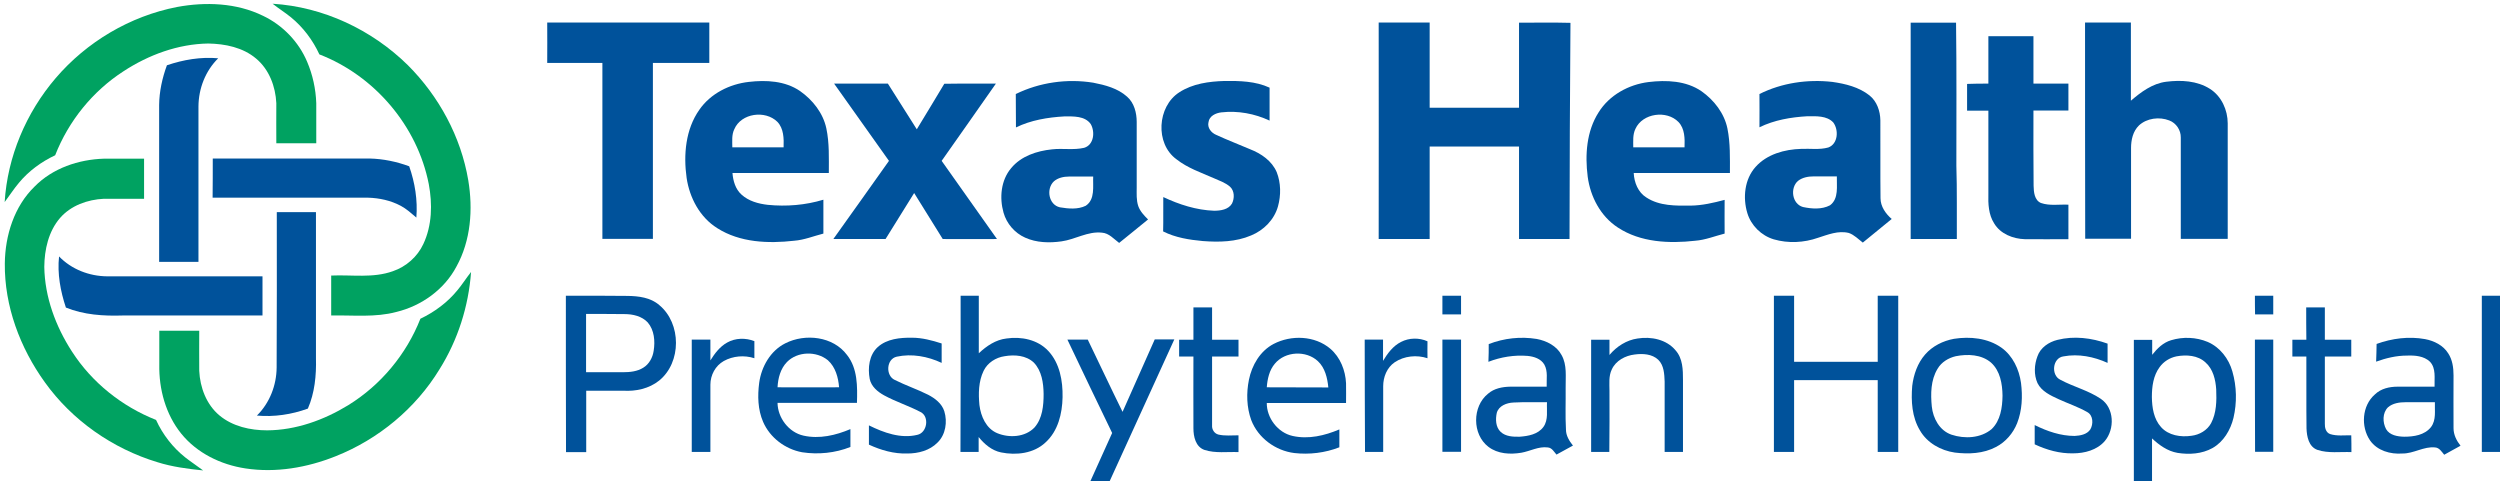 <?xml version="1.0" encoding="utf-8"?>
<!-- Generator: Adobe Illustrator 21.0.1, SVG Export Plug-In . SVG Version: 6.00 Build 0)  -->
<svg version="1.1" id="Layer_1" xmlns="http://www.w3.org/2000/svg" xmlns:xlink="http://www.w3.org/1999/xlink" x="0px" y="0px"
	 viewBox="0 0 1608.6 309.8" style="enable-background:new 0 0 1608.6 309.8;" xml:space="preserve">
<style type="text/css">
	.st0{fill:#00A261;}
	.st1{fill:#00529B;}
</style>
<g>
	<g>
		<path class="st0" d="M113.9,4.5c18.4-3.4,38.3-2.7,55.4,5.7c12.6,6,22.9,16.7,28.3,29.5c3.6,8.4,5.6,17.6,5.9,26.7
			c0,8.6,0,17.2,0,25.8c-8.6,0-17.2,0-25.7,0c-0.1-8.6,0-17.2,0-25.8c-0.5-10.7-4.6-21.7-13-28.7c-8.5-7.2-19.9-9.5-30.8-9.7
			c-19.5,0.3-38.4,7.3-54.6,17.9c-19.8,12.8-35.3,32-43.9,54c-8.9,4.2-17,10.1-23.3,17.7c-3.3,3.9-6.1,8.3-9.2,12.4
			c1.8-29.2,13.8-57.5,32.8-79.7C55.7,27,83.6,10.4,113.9,4.5z"/>
		<path class="st0" d="M175.4,2.4c32.6,2,63.8,16.7,87,39.5c20,20,34.2,46.1,38.9,74.1c3.1,18.6,1.7,38.7-7.6,55.5
			c-7.8,14.8-22.5,25.3-38.6,29.2c-13.7,3.7-28,2-42,2.3c0-8.6,0-17.2,0-25.7c13.2-0.6,26.9,1.8,39.7-2.8
			c8.5-2.9,15.8-9.3,19.6-17.5c5.6-11.9,5.9-25.7,3.5-38.5C268.6,81.1,241,48.7,205.5,35c-4.2-9.1-10.4-17.4-18.2-23.8
			C183.5,8.1,179.3,5.5,175.4,2.4z"/>
		<path class="st0" d="M22.3,120c11.6-11.8,28.3-17.4,44.6-17.9c8.6,0,17.2,0,25.8,0c0,8.6,0,17.2,0,25.8c-8.6,0-17.2,0-25.9,0
			c-10.4,0.5-21.2,4.3-28.2,12.4c-7.4,8.6-10,20.3-10.1,31.4c0.3,19.4,7.3,38.3,17.8,54.5c12.8,19.9,32.1,35.3,54.1,44
			c4.3,9.4,10.8,17.8,18.9,24.2c3.7,2.9,7.7,5.5,11.4,8.3c-9.9-1-19.9-2.3-29.4-5.3c-28.8-8.7-54.9-26.9-72.5-51.5
			c-15.9-22.1-26-49-25.7-76.4C3.3,151.5,9.1,132.8,22.3,120z"/>
		<path class="st0" d="M294.2,186.9c3.2-3.8,5.8-8,8.9-11.9c-1.6,22.1-8.5,43.8-20.3,62.6c-15.4,25.3-39.4,45.1-66.9,56
			c-18.3,7.3-38.4,10.8-58,7.8c-15.8-2.4-31.1-9.8-41.3-22.4c-10-12.4-14.4-28.6-14.1-44.4c0-7.3,0-14.5,0-21.8c8.6,0,17.2,0,25.7,0
			c0,8.6-0.1,17.2,0,25.8c0.5,10.7,4.6,21.7,13,28.7c8.5,7.1,19.9,9.6,30.7,9.6c18.5-0.1,36.5-6.6,52.2-16.2
			c20.9-12.9,37.4-32.7,46.4-55.6C279.5,200.8,287.8,194.7,294.2,186.9z"/>
	</g>
	<g>
		<path class="st1" d="M352.1,14.5c34.8,0,69.5,0,104.3,0c0,8.7,0,17.3,0,26c-12.1,0-24.2,0-36.3,0c0,37.7,0,75.5,0,113.2
			c-10.8,0-21.7,0-32.5,0c0-37.8,0-75.5,0-113.2c-11.8,0-23.7,0-35.5,0C352.1,31.8,352.2,23.2,352.1,14.5z"/>
		<path class="st1" d="M887.1,14.5c10.9,0,21.8,0,32.8,0c0,18.3,0,36.5,0,54.8c19.2,0,38.3,0,57.5,0c0-18.2,0-36.5,0-54.7
			c11,0,22.1-0.2,33.1,0.1c-0.3,46.4-0.6,92.8-0.6,139.1c-10.8,0-21.7,0-32.5,0c0-19.8,0-39.7,0-59.5c-19.2,0-38.3,0-57.5,0
			c0,19.8,0,39.7,0,59.5c-10.9,0-21.8,0-32.8,0C887.2,107.3,887.1,60.9,887.1,14.5z"/>
		<path class="st1" d="M1229.4,153.8c0-46.4,0-92.8,0-139.2c9.8,0,19.5,0,29.2,0c0.4,30.7,0.2,61.4,0.2,92
			c0.5,15.7,0.2,31.5,0.3,47.2C1249.2,153.8,1239.3,153.8,1229.4,153.8z"/>
		<path class="st1" d="M1341.6,14.5c9.8,0,19.7,0,29.5,0c0,16.8,0,33.5,0,50.3c6.5-5.6,13.9-11.1,22.7-12.2
			c9.5-1.2,19.9-0.7,28.2,4.6c7.4,4.7,11.4,13.6,11.4,22.2c0,24.8,0,49.5,0,74.3c-10.1,0-20.2,0-30.2,0c0-21.7,0-43.5,0-65.2
			c0.1-4.7-2.9-9.3-7.4-11c-6.4-2.5-14.4-1.5-19.5,3.2c-3.9,3.8-5.1,9.3-5.1,14.6c0,19.4,0,38.9,0,58.3c-9.8,0-19.7,0-29.5,0
			C1341.6,107.3,1341.6,60.9,1341.6,14.5z"/>
		<path class="st1" d="M1279.4,53.8c0-10.2,0-20.3,0-30.5c9.7,0,19.3,0,29,0c0,10.2,0,20.3,0,30.5c7.5,0,15,0,22.5,0
			c0,5.8,0,11.5,0,17.3c-7.5,0-15,0-22.5,0c0,16.2-0.1,32.3,0.1,48.5c0.1,3.9,0.5,9.2,4.7,11c5.7,2,11.8,0.8,17.7,1.1
			c0,7.4,0,14.8,0,22.2c-9.3,0-18.7,0.1-28,0c-7.6-0.2-15.8-3.4-19.8-10.2c-3.6-5.6-3.9-12.6-3.7-19c0-17.8,0-35.6,0-53.5
			c-4.6,0-9.2,0-13.7,0c0-5.8,0-11.5,0-17.2C1270.2,53.8,1274.8,53.8,1279.4,53.8z"/>
		<path class="st1" d="M107.4,42c10.6-3.6,21.8-5.5,33-4.5c-8.2,8.1-12.6,19.4-12.7,30.9c0,33.4,0,66.7,0,100.1
			c-8.4,0-16.8,0-25.3,0c0-33.7,0-67.3,0-101C102.5,58.8,104.4,50.2,107.4,42z"/>
		<g>
			<path class="st1" d="M450,70.6c7.2-10.4,19.4-16.5,31.8-17.9c11.2-1.3,23.4-0.7,33,5.9c8.1,5.7,14.8,14.1,16.9,24
				c2,9.4,1.6,19.2,1.6,28.7c-20.7,0-41.3,0-62,0c0.4,5.1,1.9,10.4,5.8,13.9c4.6,4.2,10.8,5.9,16.9,6.6c12,1.2,24.3,0.2,35.8-3.3
				c0,7.2,0,14.5,0,21.8c-6.3,1.6-12.3,4.1-18.8,4.6c-16.7,1.9-34.9,1.2-49.5-8.1c-11.2-7-17.8-19.5-19.7-32.3
				C439.7,99.6,441.1,83.2,450,70.6z M472.5,83.1c-1.8,3.6-1.3,7.8-1.3,11.7c11,0,22,0,33,0c0.2-5.7,0.1-12.1-4-16.4
				C492.4,70.7,476.9,72.8,472.5,83.1z"/>
		</g>
		<g>
			<path class="st1" d="M653.6,60.5c15.3-7.5,33-10,49.8-7.3c7.7,1.5,15.8,3.6,21.8,9c4.6,4,6.2,10.4,6.2,16.3c0,14,0,28,0,42.1
				c0,4-0.3,8.1,1,12c1.2,3.4,3.8,6.1,6.3,8.6c-6.2,5-12.3,10.1-18.6,15.1c-3.4-2.5-6.5-6.3-11.1-6.6c-9.1-1-17.2,4.4-26,5.6
				c-7.8,1.1-16.1,0.9-23.4-2.4c-6.7-3-11.9-9-13.9-16.1c-2.7-9.6-1.7-20.8,4.9-28.6c6.4-7.8,16.6-11.1,26.3-12.1
				c6.9-0.8,13.9,0.6,20.7-1c6.3-1.9,7.1-10.3,4.2-15.3c-3.8-5.3-11.1-4.9-16.9-4.9c-10.7,0.6-21.6,2.4-31.2,7.1
				C653.6,74.7,653.7,67.6,653.6,60.5z M678.1,116.7c-5.1,4.8-3.4,15.1,3.9,16.7c5.4,0.9,11.5,1.5,16.6-1c6.2-4.1,4.5-12.5,4.8-18.8
				c-5.2,0-10.4,0-15.5,0C684.4,113.6,680.7,114.4,678.1,116.7z"/>
		</g>
		<path class="st1" d="M758.8,59.4c8.6-5.6,19.1-7,29.1-7.3c9.8-0.1,19.9,0.1,29,4.3c0,7.1,0,14.1,0,21.2c-9.6-4.5-20.4-6.5-31-5.3
			c-3.6,0.4-7.8,2.3-8.3,6.3c-0.9,3.6,1.8,6.9,5,8.2c7.1,3.3,14.5,6.1,21.7,9.2c7.2,2.8,14.1,7.5,17.2,14.8c2.7,6.9,2.8,14.8,0.8,22
			c-2.4,8.6-9.2,15.4-17.3,18.7c-9.8,4.2-20.6,4.4-31.1,3.6c-8.7-0.8-17.6-2.2-25.5-6.2c0.2-7.4,0-14.7,0.1-22.1
			c10.2,4.8,21.3,8.4,32.7,8.8c4.1,0,9.2-0.7,11.5-4.6c1.7-3.4,1.7-8.2-1.3-10.9c-3-2.6-6.9-3.9-10.5-5.5
			c-8.2-3.6-16.8-6.5-23.9-12.1C743.1,92.4,744.6,68.5,758.8,59.4z"/>
		<g>
			<path class="st1" d="M1028.6,72.3c6.9-11.1,19.3-17.9,32.1-19.5c11.5-1.4,24.2-0.9,34.1,5.9c8.1,5.7,14.7,14.2,16.7,24
				c1.9,9.4,1.6,19.1,1.6,28.6c-20.7,0-41.3,0-61.9,0c0.3,6.1,2.8,12.5,8.2,15.8c8.4,5.5,18.9,5.3,28.5,5.2
				c7.4-0.1,14.7-1.8,21.8-3.7c-0.1,7.2,0,14.5,0,21.7c-6.3,1.6-12.4,4.1-18.9,4.6c-16.8,1.9-35.2,1.1-49.8-8.5
				c-11.1-7.2-17.7-19.8-19.4-32.7C1019.8,99.7,1020.8,84.5,1028.6,72.3z M1052.3,82.9c-1.8,3.7-1.4,7.9-1.4,11.9c11,0,22,0,33,0
				c0.2-5.6,0.2-12-3.9-16.3C1072.4,70.7,1056.9,72.8,1052.3,82.9z"/>
		</g>
		<g>
			<path class="st1" d="M1132.1,60.5c14.4-7.2,31-9.6,46.9-7.8c8.4,1.2,17.1,3.3,23.9,8.7c4.8,3.8,6.9,10.1,7,16
				c0.1,16.7-0.1,33.4,0.1,50.1c0,5.4,3.3,10,7.2,13.4c-6.2,5.1-12.4,10.1-18.6,15.2c-2.9-2.2-5.5-5-9-6.2
				c-6.8-1.7-13.5,1.1-19.8,3.1c-9.1,3.2-19.2,3.7-28.5,1c-8-2.4-14.6-8.9-17-16.9c-3-9.9-1.8-21.8,5.3-29.7
				c7.3-8.2,18.7-11.3,29.3-11.6c5.8-0.3,11.8,0.7,17.5-0.9c6.3-2.3,6.8-11.3,3.2-16.1c-4.2-4.5-11.1-4-16.7-4
				c-10.5,0.6-21.2,2.4-30.8,7.1C1132.1,74.7,1132.2,67.6,1132.1,60.5z M1156.9,116.4c-5.2,4.5-3.9,14.8,3.2,16.8
				c5.6,1.2,12.1,1.7,17.4-1.1c5.8-4.3,4.2-12.4,4.4-18.6c-5,0-10,0-15,0C1163.4,113.5,1159.7,114.2,1156.9,116.4z"/>
		</g>
		<path class="st1" d="M536.7,53.8c11.5,0,23,0,34.6,0c6.2,9.8,12.4,19.6,18.6,29.4c5.9-9.8,11.9-19.5,17.7-29.3
			c11.1-0.2,22.2,0,33.2-0.1c-11.6,16.5-23.2,33.2-34.9,49.7c11.8,16.8,23.8,33.5,35.6,50.3c-11.6,0.1-23.3,0-34.9,0
			c-6.1-9.9-12.3-19.7-18.4-29.6c-6.1,9.9-12.3,19.7-18.4,29.6c-11.2,0-22.4,0-33.6,0c11.9-16.8,24-33.5,35.8-50.3
			C560.3,86.9,548.4,70.4,536.7,53.8z"/>
		<path class="st1" d="M136.9,102c33.7,0,67.4,0,101,0c8.7,0.2,17.3,2,25.4,5c3.7,10.6,5.5,21.8,4.6,33c-3.2-2.7-6.3-5.6-10.1-7.6
			c-6.4-3.4-13.7-5-21-5.2c-33.3,0-66.7,0-100,0C136.9,118.9,136.9,110.4,136.9,102z"/>
		<path class="st1" d="M178.1,136.5c8.4,0,16.8,0,25.2,0c0,31.3,0,62.6,0,94c0.3,11-0.8,22.3-5.2,32.4c-10.4,3.8-21.7,5.5-32.8,4.5
			c8.2-8.1,12.6-19.4,12.7-30.9C178.1,203.2,178.2,169.9,178.1,136.5z"/>
		<path class="st1" d="M38,165c8,8.3,19.4,12.7,30.9,12.8c33.3,0,66.7,0,100,0c0,8.4,0,16.8,0,25.2c-30,0-60,0-90,0
			c-12.3,0.4-24.9-0.4-36.5-5.1C38.9,187.4,36.8,176.1,38,165z"/>
		<g>
			<path class="st1" d="M364.1,190.3c13.2,0,26.5-0.1,39.7,0.1c7.1,0.1,14.8,1,20.4,5.9c14.3,11.8,14.4,36.9-0.1,48.6
				c-6.5,5.2-15,7-23.1,6.5c-7.9,0-15.9,0-23.8,0c0,13.2,0,26.3,0,39.5c-4.3,0-8.7,0-13,0C364.1,257.3,364.1,223.8,364.1,190.3z
				 M377.1,202c0,12.5,0,25,0,37.5c7.9,0,15.9,0,23.8,0c4.5,0,9.2-0.5,13-2.9c3.8-2.3,6.1-6.6,6.7-10.9c1-6.2,0.4-13.3-3.8-18.2
				c-3.8-4.1-9.6-5.4-15-5.4C393.6,202,385.4,202,377.1,202z"/>
		</g>
		<g>
			<path class="st1" d="M618.1,190.3c3.9,0,7.8,0,11.7,0c0,12.3,0,24.7,0,37c5-4.7,10.9-8.7,17.8-9.5c9.5-1.4,20.1,0.7,26.9,8
				c7.4,7.9,9.4,19.3,9.2,29.8c-0.2,10.5-2.9,21.8-11,29.1c-7.5,7.1-18.8,8.4-28.6,6.4c-5.9-1.2-10.7-5.3-14.4-9.9
				c0,3.2,0,6.4,0,9.6c-3.9,0-7.8,0-11.7,0C618.1,257.3,618.2,223.8,618.1,190.3z M646.4,229.2c-5.6,0.8-11,4.2-13.5,9.4
				c-3.3,6.8-3.4,14.7-2.7,22c0.9,7.3,4.3,15.1,11.4,18.1c7.7,3.2,17.9,2.7,24-3.6c5.2-5.9,5.9-14.2,5.9-21.6
				c-0.1-7.1-1.2-14.9-6.3-20.2C660.2,228.6,652.8,228.1,646.4,229.2z"/>
		</g>
		<path class="st1" d="M928.1,190.3c4,0,8,0,12,0c0,4,0,8,0,12c-4,0-8,0-12,0C928.1,198.3,928.1,194.3,928.1,190.3z"/>
		<path class="st1" d="M1141.4,290.8c0-33.5,0-67,0-100.5c4.3,0,8.6,0,13,0c0,14.2,0,28.3,0,42.5c17.9,0,35.8,0,53.8,0
			c0-14.2,0-28.3,0-42.5c4.4,0,8.8,0,13.2,0c0,33.5,0,67,0,100.5c-4.4,0-8.8,0-13.2,0c0-15.4,0-30.8,0-46.2c-17.9,0-35.8,0-53.8,0
			c0,15.4,0,30.8,0,46.2C1150,290.8,1145.7,290.8,1141.4,290.8z"/>
		<path class="st1" d="M1450.9,190.3c3.9,0,7.8,0,11.8,0c0,4,0,8,0,12c-3.9,0-7.8,0-11.7,0C1450.9,198.3,1450.9,194.3,1450.9,190.3z
			"/>
		<path class="st1" d="M1596.9,190.3c3.9,0,7.8,0,11.8,0c0,33.5,0,67,0,100.5c-3.9,0-7.8,0-11.8,0
			C1596.9,257.3,1596.9,223.8,1596.9,190.3z"/>
		<path class="st1" d="M767.9,197.8c4,0,8,0,12,0c0,6.9,0,13.8,0,20.8c5.7,0,11.3,0,17,0c0,3.6,0,7.2,0,10.8c-5.7,0-11.3,0-17,0
			c0,14.8,0,29.5,0,44.3c-0.2,2.6,1.4,5.2,4,5.9c4.2,1,8.6,0.5,13,0.5c0,3.6,0,7.2,0,10.8c-7.3-0.3-14.8,0.9-21.9-1.4
			c-5.7-2-7.1-8.6-7.1-13.9c-0.1-15.4,0-30.8,0-46.2c-3.1,0-6.2,0-9.2,0c0-3.6,0-7.2,0-10.8c3.1,0,6.2,0,9.2,0
			C767.9,211.6,767.9,204.7,767.9,197.8z"/>
		<path class="st1" d="M1483.9,197.8c4,0,8,0,12,0c0,6.9,0,13.8,0,20.8c5.7,0,11.3,0,17,0c0,3.6,0,7.2,0,10.8c-5.7,0-11.3,0-17,0
			c0,14.4,0,28.8,0,43.2c-0.1,2.5,0.6,5.7,3.4,6.7c4.4,1.4,9.1,0.7,13.6,0.8c0.1,3.6,0.1,7.2,0.1,10.8c-7.3-0.3-14.8,0.9-21.8-1.4
			c-5.7-2-6.9-8.6-7.1-13.8c-0.2-15.4,0-30.8-0.1-46.3c-3,0-6,0-9,0c0-3.6,0-7.2,0-10.8c3,0,6,0,9,0
			C1483.9,211.6,1483.9,204.7,1483.9,197.8z"/>
		<g>
			<path class="st1" d="M505.3,220.9c12.8-6.5,30.8-4.5,39.7,7.5c6.9,8.7,6.7,20.3,6.4,30.8c-17,0-34.1,0-51.1,0
				c0.1,9.6,7.2,19,16.7,21.1c10.2,2.3,20.8-0.2,30.2-4.2c0,3.8,0,7.6,0,11.5c-9.8,3.9-20.7,5-31.1,3.4c-10.9-2-20.7-9.4-25.1-19.6
				c-3.4-7.9-3.6-16.7-2.5-25.1C489.9,236,495.7,225.7,505.3,220.9z M506.4,232.9c-4.2,4.3-5.8,10.4-6.1,16.3
				c13.2,0,26.4,0.1,39.6,0c-0.5-6.3-2.3-13-7.2-17.4C525.2,225.7,513.1,226.1,506.4,232.9z"/>
		</g>
		<path class="st1" d="M564.8,223.3c5.9-5.3,14.4-6.1,22-6c6.5,0,12.9,1.7,19.1,3.7c0,4.2,0,8.3,0,12.5c-8.9-4.2-19.2-6.1-28.9-4
			c-6.8,1.5-7.3,12.3-1.2,15c7,3.5,14.4,6,21.4,9.5c4.4,2.3,8.8,5.6,10.4,10.6c2.1,6.8,0.9,15.1-4.4,20.2c-5,5.1-12.4,7-19.3,7
			c-8.6,0.3-17-2.1-24.8-5.7c0-4.1,0-8.3,0-12.4c9.5,4.7,20.5,8.7,31.1,6.1c6.4-1.3,8-11.8,2.1-14.7c-7.6-4-15.9-6.6-23.4-10.7
			c-4.2-2.3-8.3-5.7-9.3-10.6C558.3,236.7,559.2,228.4,564.8,223.3z"/>
		<g>
			<path class="st1" d="M819.5,221.3c11.3-5.9,26.5-5.4,36.5,3.1c6.4,5.5,9.7,13.9,10.1,22.2c0.1,4.2,0,8.5,0,12.7c-17,0-34,0-51,0
				c-0.1,9.6,7.1,19.1,16.6,21.2c10.2,2.3,20.7-0.2,30.1-4.2c0,3.8,0,7.7,0,11.5c-9.2,3.6-19.3,4.8-29,3.7
				c-12.1-1.5-23.3-9.7-27.7-21.2c-3-8.3-3.2-17.4-1.5-25.9C805.5,234.9,810.9,225.8,819.5,221.3z M820.3,234
				c-3.6,4.2-4.8,9.9-5.2,15.2c13.2,0.1,26.4,0,39.6,0.1c-0.6-6.1-2.1-12.6-6.7-16.9C840.4,225.3,826.9,226,820.3,234z"/>
		</g>
		<g>
			<path class="st1" d="M957.9,221.4c9.8-3.8,20.5-5,30.9-3.3c6.4,1.2,12.9,4.5,16,10.4c3.6,6.4,2.5,13.9,2.6,21
				c0.1,9-0.3,18,0.2,26.9c0,3.9,2.1,7.3,4.5,10.3c-3.5,1.9-7,3.9-10.6,5.8c-1.6-1.8-2.9-4.4-5.6-4.6c-5.9-0.8-11.3,2.4-17,3.4
				c-7.2,1.2-15.2,0.8-21.2-3.8c-10.5-8-10.5-26-0.2-34.2c3.9-3.4,9.2-4.4,14.2-4.5c7.8,0,15.6,0,23.5,0c-0.2-4.7,0.9-9.9-1.5-14.2
				c-2.2-3.8-6.7-5.2-10.8-5.6c-8.5-0.7-17.2,0.7-25.2,3.8C957.9,228.9,957.9,225.2,957.9,221.4z M963.1,265.6
				c-0.9,4.1-0.8,9.2,2.5,12.3c3.2,3,8,3.2,12.2,3.1c5.5-0.4,11.8-1.5,15.3-6.3c3.3-4.6,2-10.6,2.3-15.9c-7.2,0.1-14.4-0.2-21.6,0.2
				C969.4,259.2,964.4,261.1,963.1,265.6z"/>
		</g>
		<path class="st1" d="M1035.6,228.4c4.6-5.5,11-9.6,18.1-10.6c8.7-1.4,18.6,0.6,24.4,7.6c4.7,5.2,4.8,12.6,4.8,19.2
			c0,15.4,0,30.8,0,46.2c-3.9,0-7.8,0-11.8,0c0-15.1,0-30.2,0-45.3c-0.2-4.8-0.4-10.4-4.1-14c-4-3.8-10-4.1-15.2-3.4
			c-6,0.7-12.1,3.9-14.7,9.6c-2.1,4.3-1.5,9.2-1.5,13.8c0,13.1,0.1,26.2-0.1,39.3c-3.9,0-7.8,0-11.7,0c0-24.1,0-48.2,0-72.2
			c3.9,0,7.8,0,11.8,0C1035.6,221.8,1035.6,225.1,1035.6,228.4z"/>
		<g>
			<path class="st1" d="M1257.3,218c10.3-1.6,21.7-0.5,30.5,5.7c7.3,5.2,11.4,14,12.6,22.7c1.1,8.7,0.7,17.7-2.5,25.9
				c-2.6,6.5-7.4,12.1-13.6,15.3c-8.1,4.3-17.6,4.7-26.5,3.6c-9-1.3-17.8-6.2-22.4-14.2c-5.2-8.6-5.8-18.9-5-28.7
				c0.9-7.3,3.4-14.6,8.3-20.2C1243.4,222.7,1250.2,219.3,1257.3,218z M1258.4,229.2c-4.7,1.1-9.2,3.8-11.7,8.1
				c-4.4,7.2-4.5,16.1-3.7,24.3c0.8,7.6,5,15.5,12.7,18.1c8.4,2.8,18.8,2.3,25.8-3.6c5.7-5.5,6.9-13.9,7-21.5
				c-0.1-7.6-1.5-16-7.4-21.3C1274.9,228,1266,227.7,1258.4,229.2z"/>
		</g>
		<path class="st1" d="M1323.8,218.7c10.7-2.7,22-1.3,32.3,2.4c0,4.1,0,8.3,0,12.4c-8.8-4-18.8-6-28.3-4.2c-7.2,0.9-8.3,12.2-2,15.1
			c8.4,4.5,17.9,6.8,25.9,12.2c8.8,5.9,9.1,19.5,2.6,27.2c-5,5.8-13,7.9-20.4,7.9c-8.6,0.2-17-2.2-24.7-5.8c0-4.1,0-8.2,0-12.4
			c8,4,16.7,7,25.7,7c3.6-0.2,7.9-0.9,10.1-4.2c2-3.4,1.9-9-1.9-11.1c-5.9-3.4-12.3-5.5-18.4-8.3c-5.2-2.4-11-5-13.7-10.4
			c-2.4-5.4-2.1-11.8,0-17.3C1312.9,223.7,1318.2,220.1,1323.8,218.7z"/>
		<g>
			<path class="st1" d="M1397,218.9c7.6-2.3,16.1-2,23.5,1.1c7.9,3.4,13.6,10.8,15.9,19c2.8,9.7,3,20.1,0.7,29.9
				c-1.9,7.8-6.4,15.4-13.5,19.4c-6.8,3.8-15,4.3-22.5,3.1c-6.4-1.1-11.8-5-16.4-9.3c0,9.2,0,18.5,0,27.8c-3.9,0-7.8,0-11.7,0
				c0-30.4,0-60.8,0-91.2c3.9,0,7.8,0,11.8,0c0,3.2,0,6.4,0,9.6C1388,224.2,1391.9,220.4,1397,218.9z M1400.4,229.3
				c-4.3,0.9-8.2,3.3-10.8,6.9c-4.1,5.5-5,12.6-5,19.3c0.1,6.8,1.2,14.1,5.9,19.3c4.8,5.4,12.7,6.6,19.5,5.6
				c5.2-0.6,10.2-3.5,12.7-8.1c3.5-6.6,3.6-14.4,3.3-21.7c-0.4-6.3-2-13.1-6.9-17.4C1414.2,228.6,1406.8,228.1,1400.4,229.3z"/>
		</g>
		<g>
			<path class="st1" d="M1529.2,221.3c9.9-3.6,20.8-5,31.2-3.1c5.8,1.1,11.7,4,14.9,9.2c2.7,4.1,3.4,9.2,3.4,14.1
				c0,11.3-0.1,22.7,0,34c0,4.2,1.9,8,4.5,11.3c-3.5,2-7,3.9-10.5,5.8c-1.6-1.9-3.1-4.5-5.8-4.7c-7.3-0.8-13.8,4-21.1,3.9
				c-7.7,0.6-16.2-1.8-20.8-8.4c-6.1-8.9-5.2-22.4,3.1-29.6c3.9-3.8,9.4-5,14.6-5c7.9,0,15.9,0,23.8,0c-0.2-5.4,1.1-11.8-3-16.1
				c-3.9-3.7-9.7-4.1-14.8-3.9c-6.8,0-13.4,1.6-19.8,3.9C1529.1,228.8,1529.1,225.1,1529.2,221.3z M1536.5,262.1
				c-3.6,3.6-3.5,9.7-1.2,14c2.3,4,7.4,4.8,11.6,4.9c6.2,0,13.2-1,17.3-6.2c3.5-4.6,2.3-10.7,2.5-16c-6.3,0-12.5,0-18.8,0
				C1543.9,258.8,1539.6,259.4,1536.5,262.1z"/>
		</g>
		<path class="st1" d="M445.1,218.5c4,0,8,0,12,0c0,4.5,0,8.9,0,13.4c2.8-4.5,6.1-8.9,10.8-11.5c5.3-3,11.9-3.1,17.5-0.9
			c0,3.7,0,7.3,0,11c-6.4-2.1-13.8-1.5-19.7,1.8c-5.4,3-8.6,9.1-8.6,15.2c0,14.4,0,28.8,0,43.3c-4,0-8,0-12,0
			C445.1,266.7,445.1,242.6,445.1,218.5z"/>
		<path class="st1" d="M686.8,218.5c4.4,0,8.7,0,13.1,0c7.5,15.5,14.8,31.1,22.4,46.5c6.9-15.6,13.8-31,20.7-46.6
			c4.2,0,8.4,0,12.6,0c-13.8,30.4-27.8,60.8-41.6,91.2c-4.1,0-8.2,0-12.4,0c4.6-10.4,9.4-20.6,14-31
			C705.9,258.7,696.4,238.6,686.8,218.5z"/>
		<path class="st1" d="M878.1,218.5c3.9,0,7.8,0,11.8,0c0,4.6,0,9.1,0,13.7c2.9-4.8,6.4-9.6,11.6-12.2c5.2-2.7,11.6-2.8,17-0.4
			c-0.1,3.6,0,7.3,0,10.9c-6.9-2.3-15-1.5-21.1,2.6c-5,3.4-7.4,9.5-7.4,15.4c0,14.1,0,28.2,0,42.3c-3.9,0-7.8,0-11.7,0
			C878.1,266.7,878.2,242.6,878.1,218.5z"/>
		<path class="st1" d="M928.1,218.5c4,0,8,0,12,0c0,24.1,0,48.2,0,72.2c-4,0-8,0-12,0C928.1,266.7,928.1,242.6,928.1,218.5z"/>
		<path class="st1" d="M1450.9,218.5c3.9,0,7.8,0,11.8,0c0,24.1,0,48.2,0,72.2c-3.9,0-7.8,0-11.7,0
			C1450.9,266.7,1450.9,242.6,1450.9,218.5z"/>
	</g>
</g>
</svg>
